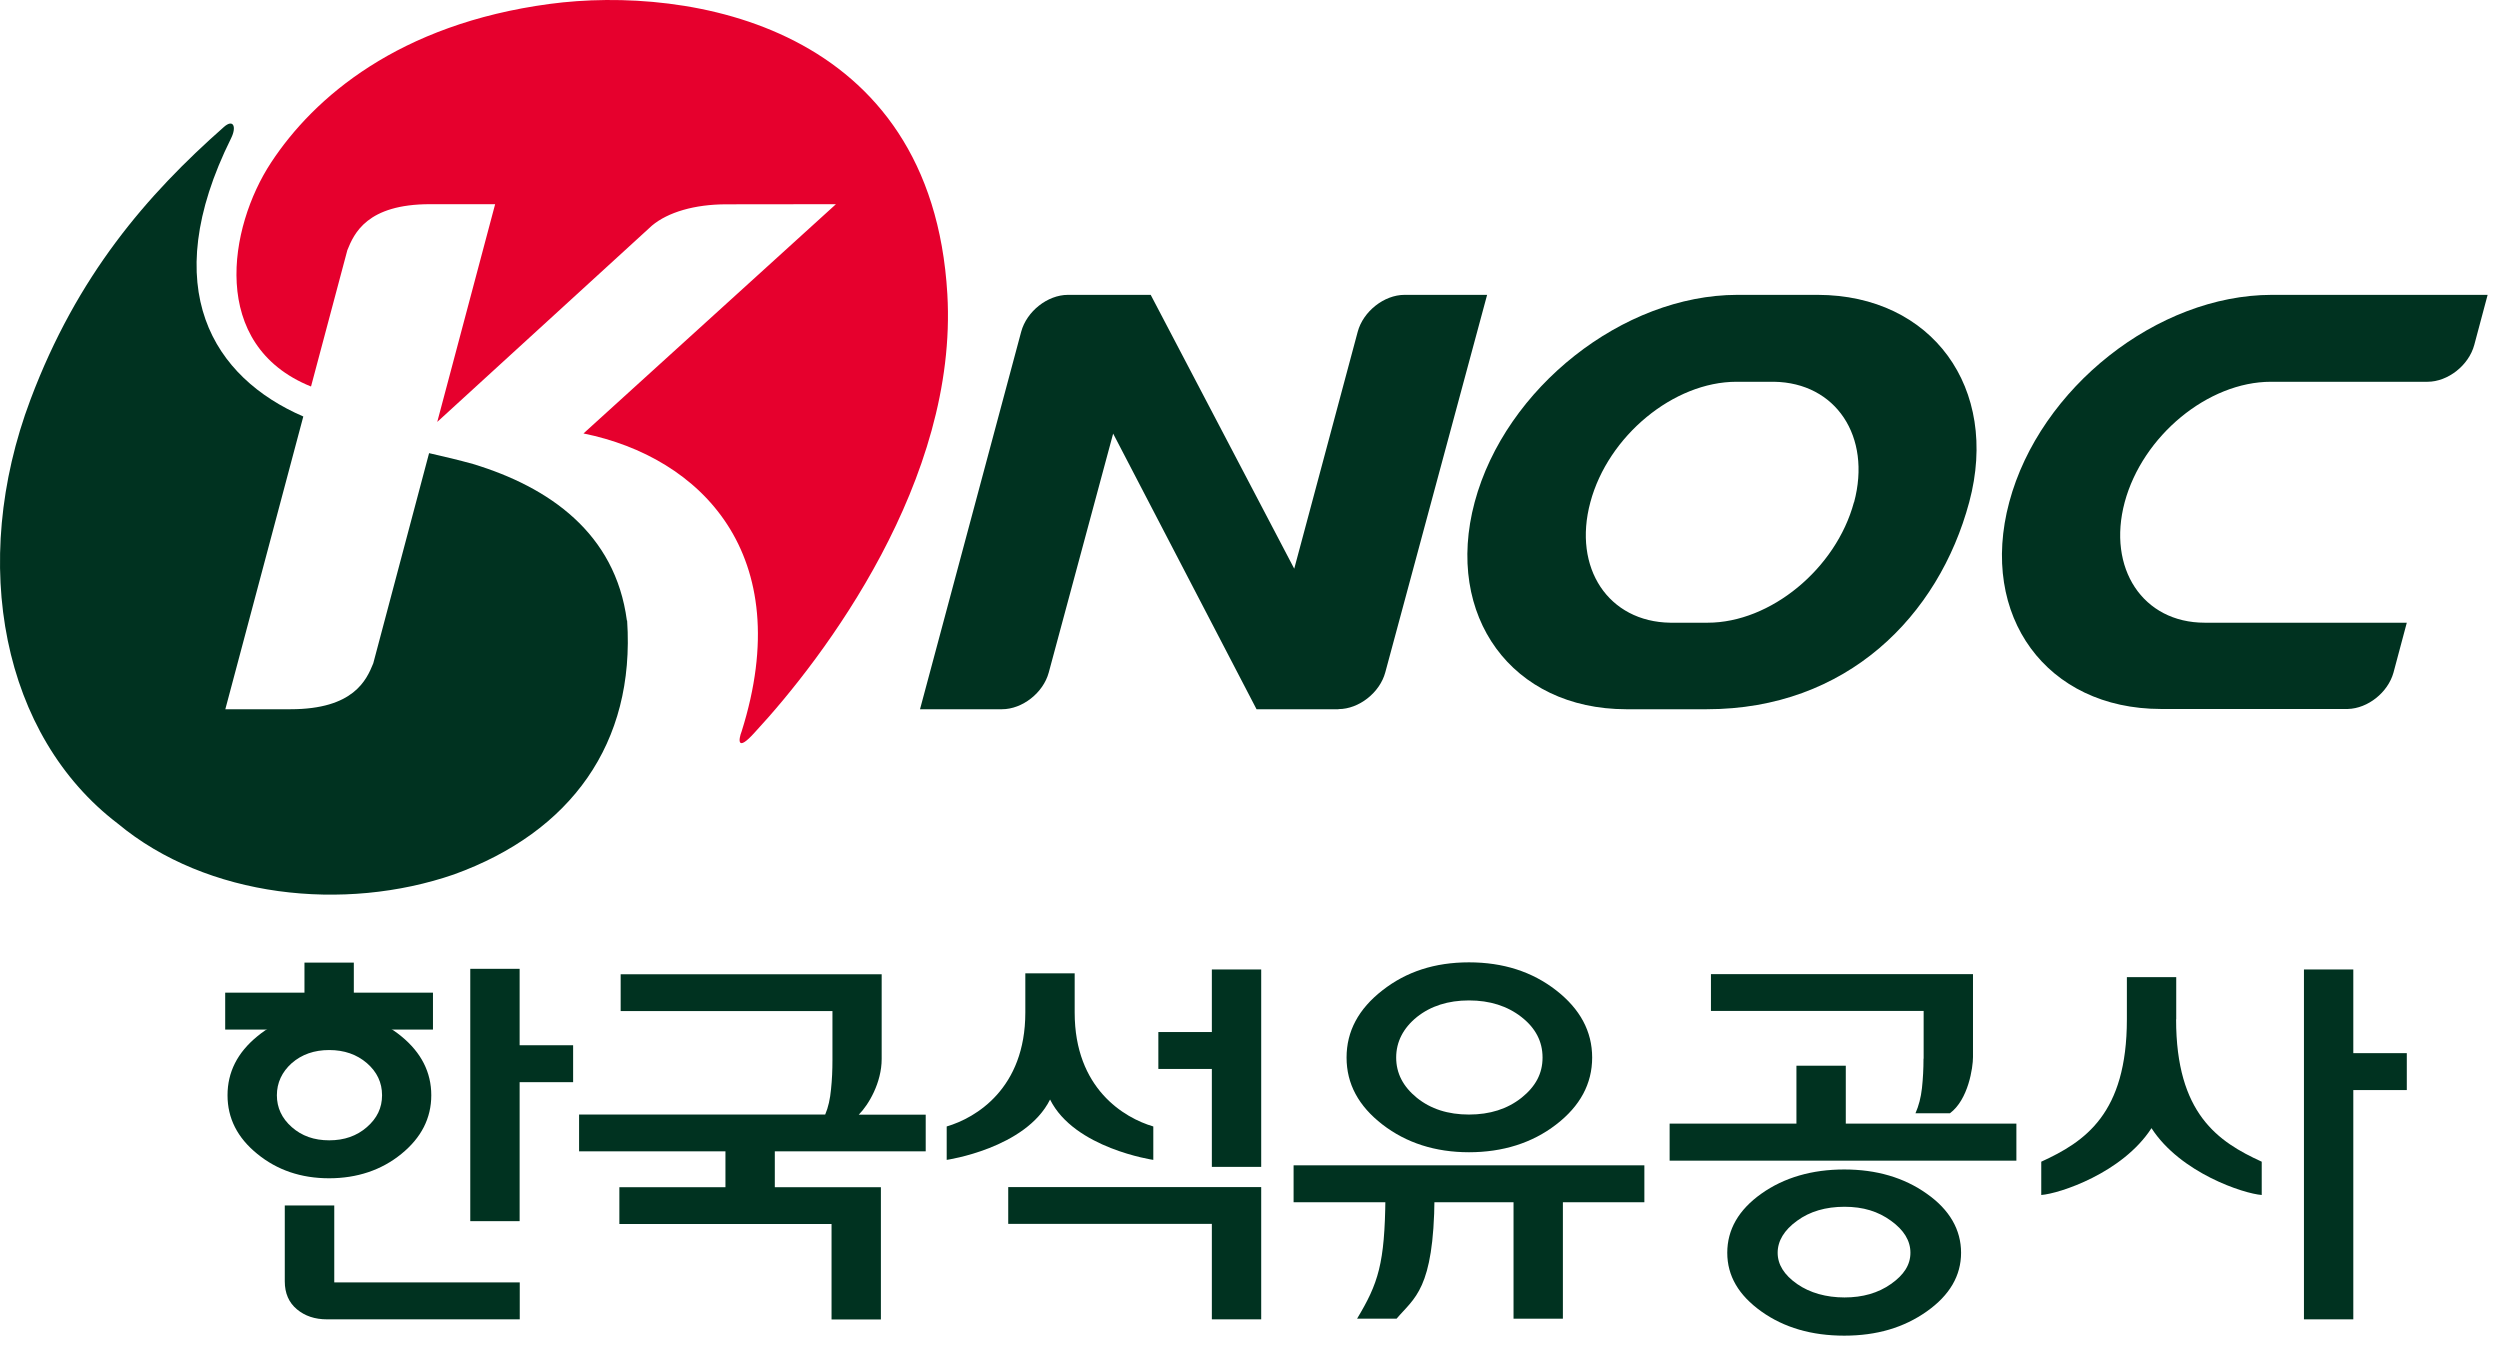 <svg viewBox="0 0 193 104" fill="none" xmlns="http://www.w3.org/2000/svg">
<path d="M82.965 78.173V75.143H79.155V78.173C79.155 84.033 75.335 86.303 73.085 86.963V89.543C73.085 89.543 79.185 88.663 81.065 84.883C82.935 88.653 89.035 89.543 89.035 89.543V86.963C86.785 86.303 82.965 84.033 82.965 78.173Z" fill="#003220"></path>
<path d="M25.795 93.063H21.985V98.923C21.985 99.833 22.295 100.553 22.915 101.073C23.535 101.593 24.305 101.853 25.245 101.853H40.125V99.003H25.805V93.053L25.795 93.063Z" fill="#003220"></path>
<path d="M33.425 76.633H17.385V79.483H33.425V76.633Z" fill="#003220"></path>
<path d="M106.725 86.813C108.565 88.233 110.805 88.953 113.405 88.953C116.005 88.953 118.285 88.243 120.135 86.813C121.985 85.393 122.915 83.663 122.915 81.643C122.915 79.623 121.985 77.893 120.135 76.453C118.285 75.013 116.045 74.293 113.405 74.293C110.765 74.293 108.565 75.013 106.725 76.453C104.875 77.893 103.955 79.613 103.955 81.643C103.955 83.673 104.875 85.383 106.725 86.813ZM109.385 78.513C110.455 77.663 111.795 77.233 113.405 77.233C115.015 77.233 116.365 77.663 117.455 78.513C118.545 79.363 119.085 80.403 119.085 81.643C119.085 82.883 118.545 83.883 117.455 84.753C116.365 85.613 115.025 86.043 113.405 86.043C111.785 86.043 110.455 85.613 109.385 84.753C108.315 83.883 107.785 82.853 107.785 81.643C107.785 80.433 108.325 79.373 109.385 78.513Z" fill="#003220"></path>
<path d="M148.495 81.733C148.495 82.513 148.455 83.273 148.375 84.003C148.295 84.733 148.125 85.373 147.875 85.943H150.535C151.955 84.893 152.315 82.413 152.315 81.603V75.203H132.085V78.043H148.505V81.723L148.495 81.733Z" fill="#003220"></path>
<path d="M148.745 92.153C146.985 90.903 144.855 90.283 142.375 90.283C139.895 90.283 137.735 90.903 135.975 92.153C134.225 93.393 133.345 94.923 133.345 96.713C133.345 98.503 134.225 99.993 135.975 101.243C137.725 102.493 139.865 103.113 142.375 103.113C144.885 103.113 146.975 102.493 148.745 101.243C150.515 99.993 151.395 98.483 151.395 96.713C151.395 94.943 150.515 93.393 148.745 92.153ZM145.985 99.123C144.995 99.823 143.795 100.163 142.395 100.163C140.995 100.163 139.725 99.813 138.735 99.123C137.735 98.423 137.235 97.623 137.235 96.713C137.235 95.803 137.735 94.963 138.735 94.243C139.715 93.523 140.945 93.163 142.395 93.163C143.845 93.163 144.995 93.523 145.985 94.243C146.985 94.963 147.485 95.783 147.485 96.713C147.485 97.643 146.985 98.423 145.985 99.123Z" fill="#003220"></path>
<path d="M142.495 82.273H138.685V86.743H128.895V89.603H155.665V86.743H142.495V82.273Z" fill="#003220"></path>
<path d="M71.465 88.893V86.053H66.295C67.065 85.283 68.065 83.573 68.065 81.753V75.213H47.915V78.053H64.265V81.843C64.265 82.603 64.235 83.353 64.155 84.093C64.085 84.833 63.945 85.483 63.705 86.043H44.705V88.883H71.465V88.893Z" fill="#003220"></path>
<path d="M47.815 91.653V94.493H64.195V101.863H68.005V91.653H47.815Z" fill="#003220"></path>
<path d="M168.005 78.693V75.433H164.195V78.693C164.195 85.983 160.955 88.143 157.585 89.683V92.253C158.965 92.153 163.855 90.563 166.095 87.093C168.335 90.563 173.235 92.153 174.605 92.253V89.683C171.235 88.143 167.995 85.983 167.995 78.693H168.005Z" fill="#003220"></path>
<path d="M40.115 74.793H36.305V94.273H40.115V83.543H44.245V80.693H40.115V74.793Z" fill="#003220"></path>
<path d="M181.675 74.843H177.865V101.853H181.675V84.153H185.805V81.303H181.675V74.843Z" fill="#003220"></path>
<path d="M19.865 89.083C21.395 90.333 23.245 90.963 25.405 90.963C27.565 90.963 29.455 90.333 30.985 89.083C32.525 87.833 33.295 86.323 33.295 84.553C33.295 82.783 32.525 81.263 30.985 80.003C29.455 78.743 27.595 78.113 25.405 78.113C23.215 78.113 21.395 78.743 19.865 80.003C18.325 81.263 17.565 82.773 17.565 84.553C17.565 86.333 18.325 87.833 19.865 89.083ZM22.525 82.073C23.295 81.403 24.255 81.063 25.415 81.063C26.575 81.063 27.545 81.403 28.325 82.073C29.105 82.753 29.495 83.573 29.495 84.553C29.495 85.533 29.105 86.333 28.325 87.013C27.545 87.693 26.585 88.033 25.415 88.033C24.245 88.033 23.295 87.693 22.525 87.013C21.755 86.333 21.375 85.513 21.375 84.553C21.375 83.593 21.765 82.753 22.525 82.073Z" fill="#003220"></path>
<path d="M27.315 74.313H23.505V78.123H27.315V74.313Z" fill="#003220"></path>
<path d="M59.815 87.763H56.005V92.443H59.815V87.763Z" fill="#003220"></path>
<path d="M116.845 92.433V101.803H120.655V92.433" fill="#003220"></path>
<path d="M106.955 92.433C106.905 97.563 106.405 99.073 104.765 101.803H107.815C109.185 100.183 110.685 99.573 110.745 92.433" fill="#003220"></path>
<path d="M126.945 89.963H99.865V92.813H126.945V89.963Z" fill="#003220"></path>
<path d="M77.835 91.643V94.483H93.555V101.853H97.365V91.643H77.835Z" fill="#003220"></path>
<path d="M93.555 74.843H97.365V90.083H93.555V82.523H89.425V79.673H93.555V74.843Z" fill="#003220"></path>
<path d="M140.345 22.763H134.115C125.305 22.773 116.215 29.943 113.845 38.763C111.485 47.573 116.735 54.743 125.535 54.753H131.765C142.555 54.753 149.665 47.573 152.025 38.763C154.385 29.953 149.145 22.783 140.335 22.763H140.345ZM143.125 38.773C141.745 43.903 136.685 48.073 131.835 48.073H128.945C124.175 48.003 121.405 43.863 122.775 38.773C124.145 33.653 129.205 29.473 134.055 29.473H136.955C141.725 29.543 144.495 33.693 143.135 38.773H143.125Z" fill="#003220"></path>
<path d="M103.335 54.743C104.905 54.743 106.525 53.473 106.945 51.903L114.805 22.763H108.425C106.855 22.763 105.235 24.043 104.815 25.613L99.915 43.903L88.835 22.763H82.445C80.865 22.763 79.255 24.043 78.835 25.613L71.025 54.753H77.355C78.925 54.753 80.545 53.483 80.965 51.913L85.935 33.473L97.005 54.753H103.335V54.743Z" fill="#003220"></path>
<path d="M175.375 22.763C166.565 22.773 157.475 29.943 155.115 38.763C152.755 47.573 158.005 54.723 166.815 54.733H181.255C182.795 54.693 184.345 53.463 184.775 51.933L185.805 48.073H170.205C165.415 48.073 162.665 43.863 164.025 38.773C165.405 33.653 170.455 29.473 175.315 29.473H187.405C188.975 29.473 190.595 28.203 191.015 26.623L192.045 22.763H175.375Z" fill="#003220"></path>
<path d="M48.395 47.903C47.505 41.153 42.385 37.603 36.525 35.823C35.415 35.513 34.275 35.243 33.125 34.983L28.815 51.213C28.295 52.493 27.305 54.753 22.435 54.753H17.395L23.415 32.153C16.495 29.163 12.055 22.323 17.845 10.663C18.285 9.773 18.005 9.163 17.285 9.803C11.345 15.043 5.955 21.263 2.355 30.843C-2.435 43.553 0.215 56.823 9.095 63.583C15.985 69.313 26.575 70.433 35.055 67.503C44.065 64.243 49.045 57.393 48.415 47.913L48.395 47.903Z" fill="#003220"></path>
<path d="M24.015 29.823L26.815 19.313C27.335 18.023 28.325 15.763 33.195 15.763H38.225L33.755 32.573L50.335 17.413C51.565 16.383 53.625 15.773 56.075 15.773H56.025L64.535 15.763L45.045 33.463C54.075 35.293 61.575 42.763 57.255 56.463C57.015 57.073 56.855 58.123 58.275 56.533C63.615 50.773 73.975 37.073 73.135 22.703C71.925 1.953 53.215 -1.137 42.435 0.303C30.785 1.863 24.235 7.513 20.925 12.553C17.645 17.543 16.115 26.643 23.995 29.833L24.015 29.823Z" fill="#E6002D"></path>
</svg>
